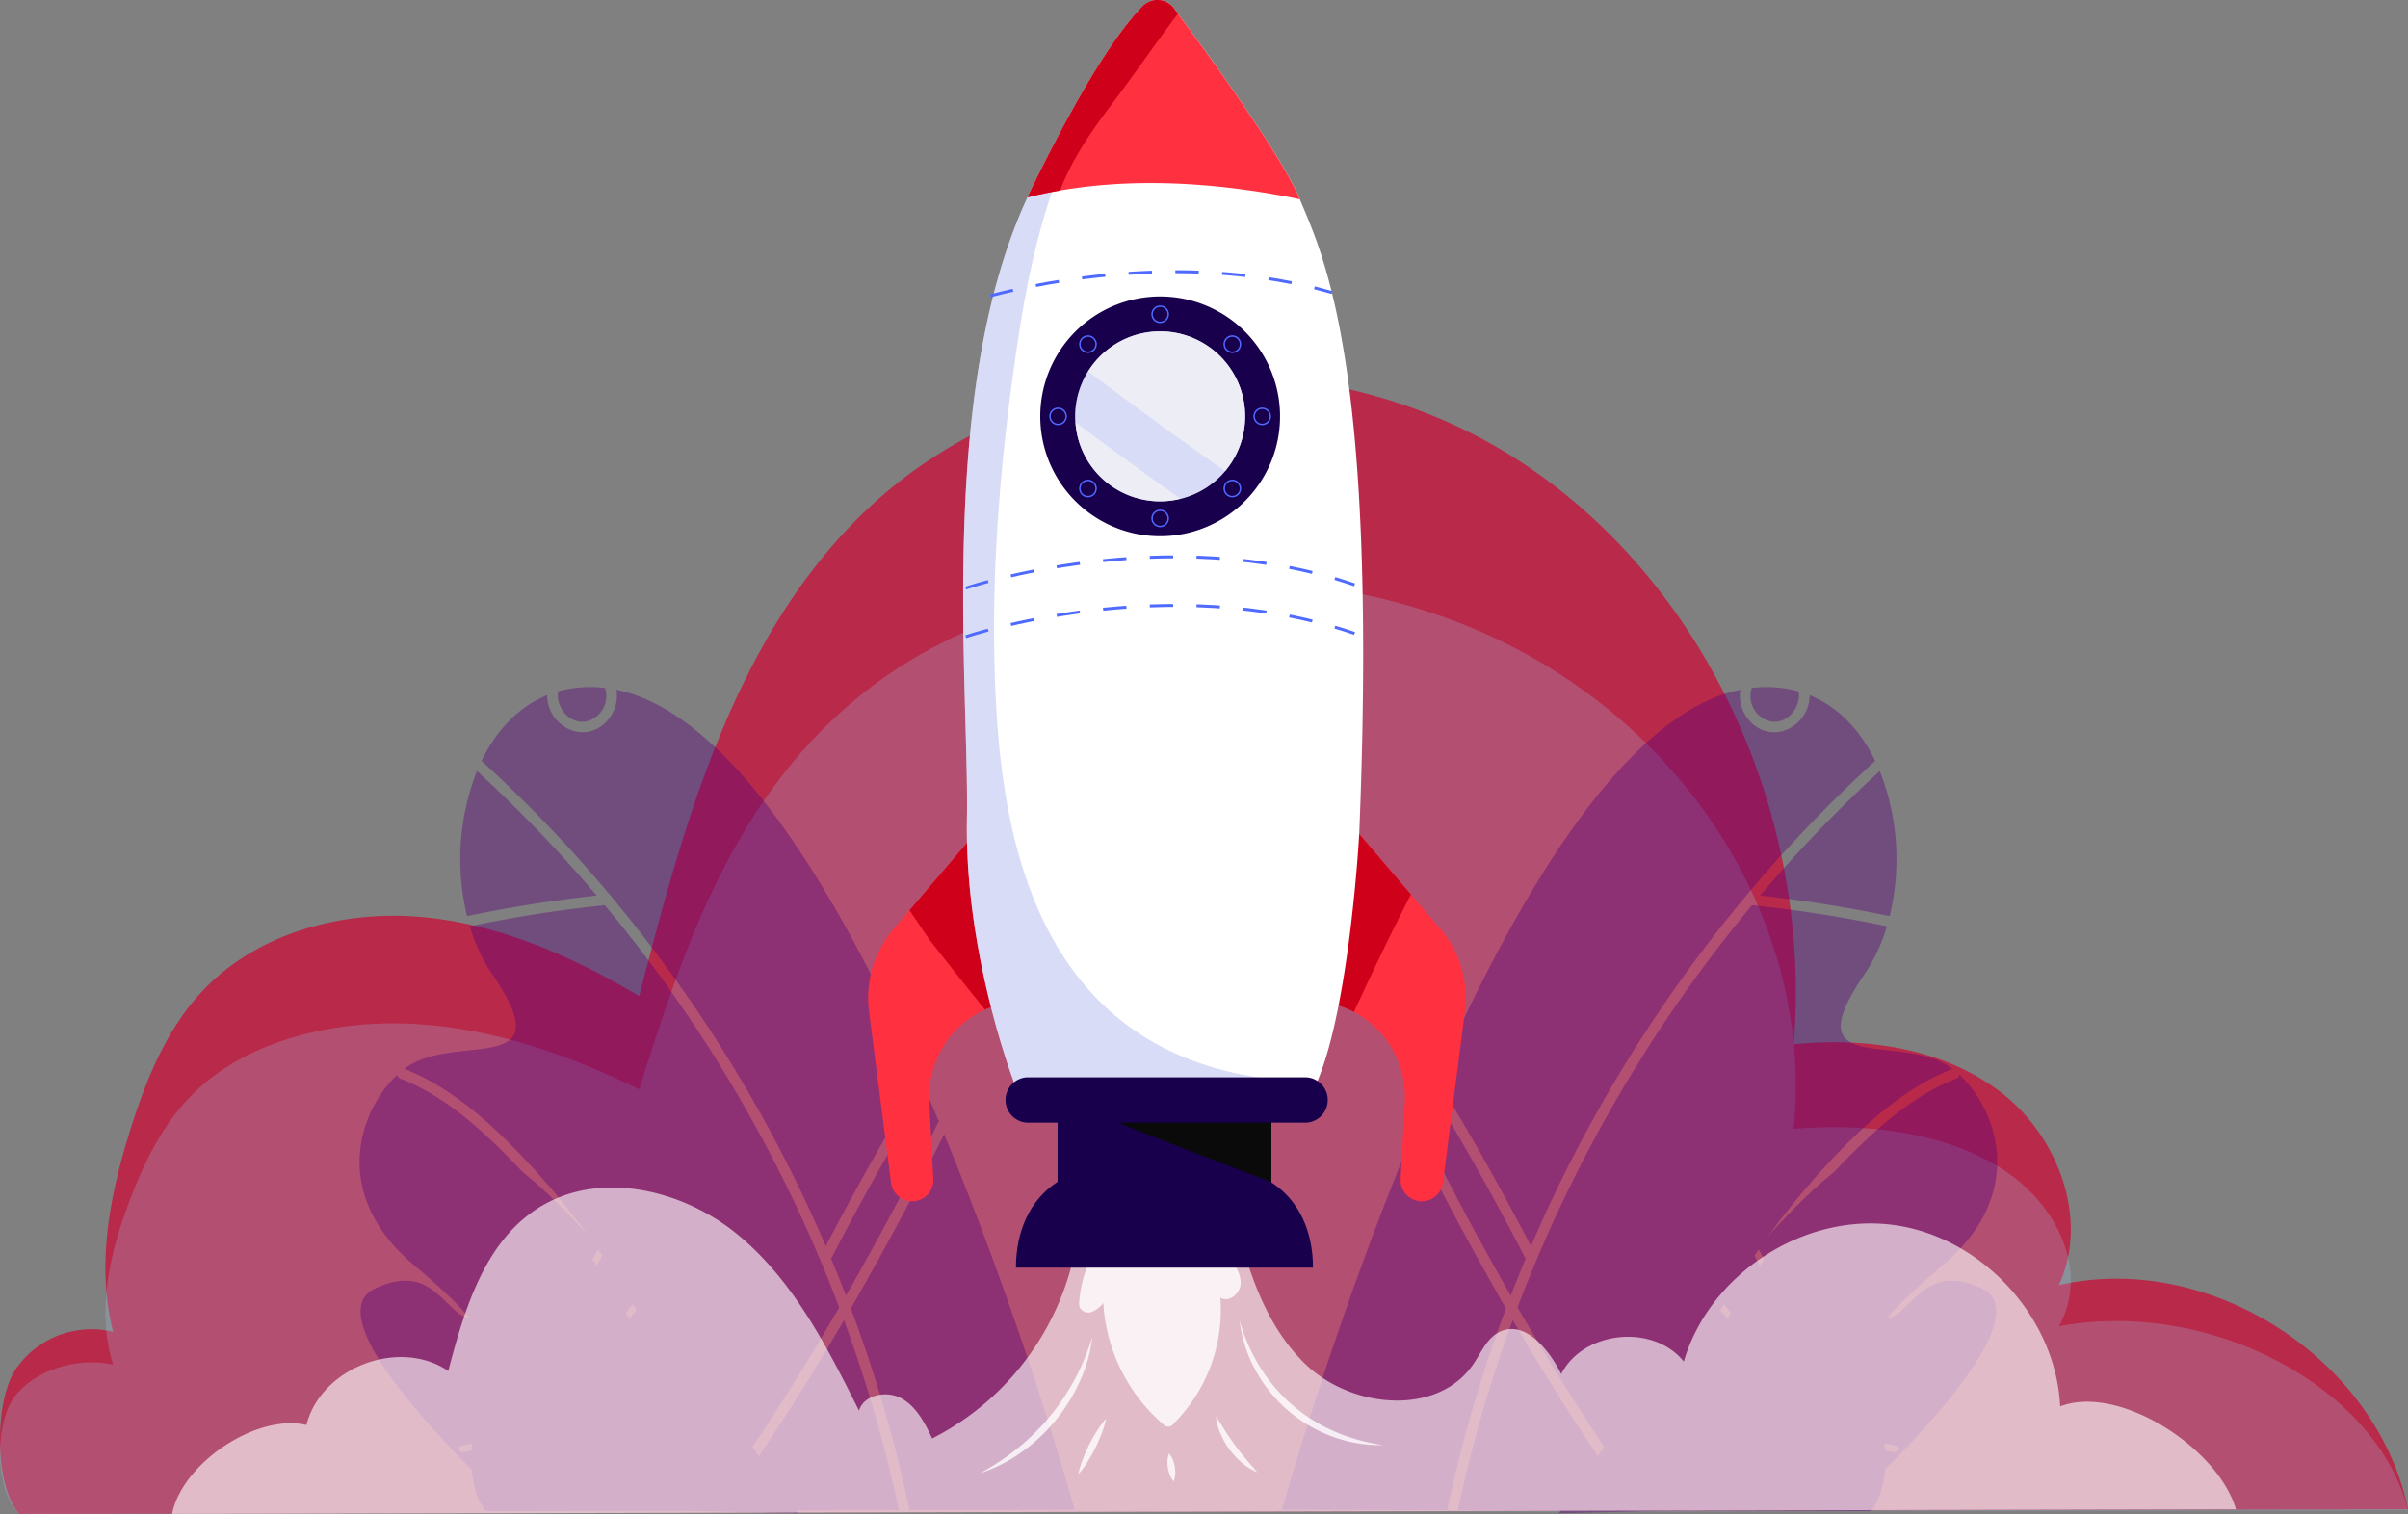 <svg id="Group_7615" data-name="Group 7615" xmlns="http://www.w3.org/2000/svg" xmlns:xlink="http://www.w3.org/1999/xlink" width="572.828" height="360.187" viewBox="0 0 572.828 360.187">
  <rect x="0" y="0" width="572.828" height="360.187" fill="#808080" stroke="none"/>
  <defs>
    <clipPath id="clip-path">
      <rect id="Rectangle_2842" data-name="Rectangle 2842" width="572.828" height="360.186" fill="none"/>
    </clipPath>
    <clipPath id="clip-path-3">
      <rect id="Rectangle_2828" data-name="Rectangle 2828" width="572.828" height="270.971" fill="none"/>
    </clipPath>
    <clipPath id="clip-path-5">
      <rect id="Rectangle_2827" data-name="Rectangle 2827" width="572.828" height="222.244" fill="none"/>
    </clipPath>
    <clipPath id="clip-path-6">
      <rect id="Rectangle_2829" data-name="Rectangle 2829" width="170.126" height="196.547" fill="#570077"/>
    </clipPath>
    <clipPath id="clip-path-8">
      <rect id="Rectangle_2831" data-name="Rectangle 2831" width="490.962" height="77.664" fill="none"/>
    </clipPath>
    <clipPath id="clip-path-9">
      <rect id="Rectangle_2832" data-name="Rectangle 2832" width="38.424" height="40.164" fill="none"/>
    </clipPath>
    <clipPath id="clip-path-10">
      <rect id="Rectangle_2833" data-name="Rectangle 2833" width="84.631" height="257.765" fill="none"/>
    </clipPath>
    <clipPath id="clip-path-11">
      <rect id="Rectangle_2834" data-name="Rectangle 2834" width="40.427" height="40.426" fill="none"/>
    </clipPath>
    <clipPath id="clip-path-12">
      <rect id="Rectangle_2835" data-name="Rectangle 2835" width="40.355" height="40.426" fill="none"/>
    </clipPath>
    <clipPath id="clip-path-13">
      <rect id="Rectangle_2836" data-name="Rectangle 2836" width="34.216" height="29.642" fill="none"/>
    </clipPath>
    <clipPath id="clip-path-14">
      <rect id="Rectangle_2837" data-name="Rectangle 2837" width="26.758" height="32.416" fill="none"/>
    </clipPath>
    <clipPath id="clip-path-15">
      <rect id="Rectangle_2838" data-name="Rectangle 2838" width="6.65" height="13.299" fill="none"/>
    </clipPath>
    <clipPath id="clip-path-16">
      <rect id="Rectangle_2839" data-name="Rectangle 2839" width="1.862" height="6.65" fill="none"/>
    </clipPath>
    <clipPath id="clip-path-17">
      <rect id="Rectangle_2840" data-name="Rectangle 2840" width="9.85" height="13.388" fill="none"/>
    </clipPath>
  </defs>
  <g id="Group_7614" data-name="Group 7614" clip-path="url(#clip-path)">
    <g id="Group_7613" data-name="Group 7613">
      <g id="Group_7612" data-name="Group 7612" clip-path="url(#clip-path)">
        <g id="Group_7575" data-name="Group 7575" transform="translate(0 89.215)" style="mix-blend-mode: multiply;isolation: isolate">
          <g id="Group_7574" data-name="Group 7574">
            <g id="Group_7573" data-name="Group 7573" clip-path="url(#clip-path-3)">
              <g id="Group_7569" data-name="Group 7569" opacity="0.68">
                <g id="Group_7568" data-name="Group 7568">
                  <g id="Group_7567" data-name="Group 7567" clip-path="url(#clip-path-3)">
                    <path id="Path_72983" data-name="Path 72983" d="M4.6,378.049c-5.965-6.761-5.891-26.325-1.146-33.993a21.787,21.787,0,0,1,23.462-9.324c-4.1-15.95-.738-32.864,4.238-48.562,3.694-11.651,8.45-23.307,16.76-32.271,12.788-13.793,32.747-19.4,51.5-17.933s36.479,9.272,52.644,18.893c10.729-41.692,22.756-85.673,53.843-115.455,39.637-37.971,105.636-42.394,152.482-13.787s72.886,86,68.3,140.695c17.181-1.713,35.568.886,49.268,11.4s21.081,30.242,13.814,45.9c35.73-8.188,75.644,17.444,83.062,53.343" transform="translate(0 -107.078)" fill="#d20030"/>
                  </g>
                </g>
              </g>
              <g id="Group_7572" data-name="Group 7572" transform="translate(0 48.727)" opacity="0.24" style="mix-blend-mode: screen;isolation: isolate">
                <g id="Group_7571" data-name="Group 7571">
                  <g id="Group_7570" data-name="Group 7570" clip-path="url(#clip-path-5)">
                    <path id="Path_72984" data-name="Path 72984" d="M4.6,387.805c-5.965-5.546-5.891-21.591-1.146-27.88s14.75-9.55,23.462-7.648c-4.1-13.082-.738-26.954,4.238-39.829,3.694-9.556,8.45-19.116,16.76-26.468,12.788-11.313,32.747-15.913,51.5-14.708s36.479,7.605,52.644,15.5c10.729-34.2,22.756-70.267,53.843-94.693,39.637-31.143,105.636-34.77,152.482-11.307s72.886,70.532,68.3,115.394c17.181-1.4,35.568.727,49.268,9.347s21.081,24.8,13.814,37.65c35.73-6.716,75.644,14.307,83.062,43.749" transform="translate(0 -165.561)" fill="#a5cdf2"/>
                  </g>
                </g>
              </g>
            </g>
          </g>
        </g>
        <g id="Group_7578" data-name="Group 7578" transform="translate(85.538 163.469)" opacity="0.402">
          <g id="Group_7577" data-name="Group 7577">
            <g id="Group_7576" data-name="Group 7576" clip-path="url(#clip-path-6)">
              <path id="Path_72985" data-name="Path 72985" d="M265.126,323.834q-4.915,9.866-10.09,19.6-5.876,11.029-12.114,21.878A332.469,332.469,0,0,1,256.9,413.3l39.288-.09a864.042,864.042,0,0,0-31.062-89.379" transform="translate(-126.062 -217.491)" fill="#570077"/>
              <path id="Path_72986" data-name="Path 72986" d="M237.287,351.372q1.832,4.383,3.544,8.815,11.534-20.118,21.794-40.927a1.2,1.2,0,0,1,.342-.431q-1.578-3.752-3.216-7.511-11.857,19.548-22.352,39.873a1.36,1.36,0,0,1-.112.181" transform="translate(-125.122 -215.403)" fill="#570077"/>
              <path id="Path_72987" data-name="Path 72987" d="M172.525,358.252a236.725,236.725,0,0,1,11.094,21.8c2.785,6.585,5.217,13.749,5.137,20.987q6.465-8.981,12.522-18.247,9.206-14.065,17.615-28.631A337,337,0,0,0,187.777,292.2a332.692,332.692,0,0,0-24.66-33.741,1.224,1.224,0,0,1-.129.027q-9.006.939-17.946,2.387-7.034,1.145-14.007,2.612a41.283,41.283,0,0,0,5.325,11.4c16.083,23.507-6.037,14.772-18.557,21.032a15.457,15.457,0,0,0-2.369,1.489c9.382,3.709,17.264,10.114,24.406,17.117a187.03,187.03,0,0,1,32.685,43.733" transform="translate(-104.794 -206.585)" fill="#570077"/>
              <path id="Path_72988" data-name="Path 72988" d="M239.636,390.1q-2.121-6.611-4.518-13.128c-9.051,15.537-18.729,30.711-29.239,45.294l42.286-.1a328.968,328.968,0,0,0-8.529-32.07" transform="translate(-119.882 -226.356)" fill="#570077"/>
              <path id="Path_72989" data-name="Path 72989" d="M163.862,249.78a327.815,327.815,0,0,0-28.474-29.625,57.36,57.36,0,0,0-2.35,34.52q15.28-3.191,30.824-4.9" transform="translate(-107.462 -200.195)" fill="#570077"/>
              <path id="Path_72990" data-name="Path 72990" d="M159.31,197.584c-.407,3.59,2.766,7.363,6.557,6.8a6.183,6.183,0,0,0,4.727-7.651,1.349,1.349,0,0,1-.055-.322,28.7,28.7,0,0,0-11.24.815,1.277,1.277,0,0,1,.012.356" transform="translate(-112.108 -196.199)" fill="#570077"/>
              <path id="Path_72991" data-name="Path 72991" d="M177.681,385.7c-3.246-7.03-7.072-13.776-10.806-20.553a176.721,176.721,0,0,0-14.8-22.585,173.694,173.694,0,0,0-17.866-19.839c-6.4-6.084-13.5-11.663-21.8-14.9a1.274,1.274,0,0,1-.8-.906c-8.807,8.234-16.313,28.175,4.059,45.33,23.506,19.794,18.557,22.268,14.846,37.114s2.155,21.35,2.155,21.35l51.386-.117c.512-8.622-2.828-17.208-6.379-24.9" transform="translate(-102.664 -214.669)" fill="#570077"/>
              <path id="Path_72992" data-name="Path 72992" d="M137.527,213.907a328.61,328.61,0,0,1,33.529,35.513,338.654,338.654,0,0,1,45.73,74.011q1.325,2.932,2.592,5.889,10.191-19.616,21.663-38.527a1.165,1.165,0,0,1,1.169-.589c-19.552-44.382-45.242-87.663-72.647-93.241.832,4.486-2.366,9.365-6.995,10.031-4.975.715-9.657-3.843-9.446-8.763-6.96,2.813-12.183,8.523-15.64,15.64.015.012.03.023.044.037" transform="translate(-108.472 -196.326)" fill="#570077"/>
              <path id="Path_72993" data-name="Path 72993" d="M217.327,422.008s-17.623-26.666-36.621-50.4q-8.03,9.636-15.512,19.709a.865.865,0,0,1-.07.083q11.934,13.971,22.5,29.036a.656.656,0,0,1-.059.887Z" transform="translate(-113.084 -225.461)" fill="#570077"/>
              <path id="Path_72994" data-name="Path 72994" d="M163.1,387.867q7.532-10.131,15.621-19.83c-2.844-3.527-5.711-6.977-8.549-10.251-4.452,8.216-8.526,16.649-10.876,25.728q1.92,2.161,3.8,4.353" transform="translate(-112.11 -223.155)" fill="#570077"/>
              <path id="Path_72995" data-name="Path 72995" d="M175.875,420.257q-4.4-6.269-9.041-12.362-1.36-1.782-2.742-3.546a.887.887,0,0,1-.18.018c-12.2-.019-24.511-.229-36.547,2.095-1.006.194-1.432-1.346-.424-1.54,11.834-2.285,23.909-2.179,35.912-2.154a382.494,382.494,0,0,0-28.012-31.654,3.5,3.5,0,0,1-1.764,2.752c-9.431,5.5-10.216-14.147-26.721-6.287s32.222,51.87,32.222,51.87l37.337.858a.637.637,0,0,1-.04-.051" transform="translate(-102.711 -224.475)" fill="#570077"/>
              <path id="Path_72996" data-name="Path 72996" d="M147.154,371.079q2.817,3.006,5.565,6.074c2.466-9.005,6.577-17.4,11.033-25.588-12.394-14.135-24.078-24.649-30.5-23.252-14.769,3.21,3.514,23.734,5.555,34.137q4.24,4.25,8.349,8.629" transform="translate(-106.813 -218.217)" fill="#570077"/>
            </g>
          </g>
        </g>
        <g id="Group_7581" data-name="Group 7581" transform="translate(304.974 163.469)" opacity="0.402">
          <g id="Group_7580" data-name="Group 7580">
            <g id="Group_7579" data-name="Group 7579" clip-path="url(#clip-path-6)">
              <path id="Path_72997" data-name="Path 72997" d="M397.1,323.834q4.914,9.866,10.09,19.6,5.876,11.029,12.114,21.878A332.473,332.473,0,0,0,405.324,413.3l-39.288-.09A864.05,864.05,0,0,1,397.1,323.834" transform="translate(-366.036 -217.491)" fill="#570077"/>
              <path id="Path_72998" data-name="Path 72998" d="M430.459,351.372q-1.832,4.383-3.544,8.815-11.534-20.118-21.794-40.927a1.2,1.2,0,0,0-.342-.431q1.578-3.752,3.216-7.511,11.857,19.548,22.352,39.873a1.36,1.36,0,0,0,.113.181" transform="translate(-372.499 -215.403)" fill="#570077"/>
              <path id="Path_72999" data-name="Path 72999" d="M479.648,358.252a236.728,236.728,0,0,0-11.094,21.8c-2.784,6.585-5.217,13.749-5.137,20.987q-6.465-8.981-12.522-18.247-9.2-14.065-17.614-28.631A336.942,336.942,0,0,1,464.4,292.2a332.823,332.823,0,0,1,24.66-33.741,1.269,1.269,0,0,0,.129.027q9.006.939,17.946,2.387,7.034,1.145,14.008,2.612a41.264,41.264,0,0,1-5.326,11.4c-16.083,23.507,6.037,14.772,18.557,21.032a15.459,15.459,0,0,1,2.369,1.489c-9.382,3.709-17.263,10.114-24.406,17.117a187.032,187.032,0,0,0-32.685,43.733" transform="translate(-377.254 -206.585)" fill="#570077"/>
              <path id="Path_73000" data-name="Path 73000" d="M424.786,390.1q2.121-6.611,4.518-13.128c9.051,15.537,18.729,30.711,29.239,45.294l-42.286-.1a328.972,328.972,0,0,1,8.529-32.07" transform="translate(-374.414 -226.356)" fill="#570077"/>
              <path id="Path_73001" data-name="Path 73001" d="M502.531,249.78a328.042,328.042,0,0,1,28.475-29.625,57.359,57.359,0,0,1,2.35,34.52q-15.28-3.191-30.824-4.9" transform="translate(-388.806 -200.195)" fill="#570077"/>
              <path id="Path_73002" data-name="Path 73002" d="M511.268,197.584c.407,3.59-2.766,7.363-6.557,6.8a6.183,6.183,0,0,1-4.727-7.651,1.348,1.348,0,0,0,.055-.322,28.709,28.709,0,0,1,11.241.815,1.243,1.243,0,0,0-.013.356" transform="translate(-388.344 -196.199)" fill="#570077"/>
              <path id="Path_73003" data-name="Path 73003" d="M478.9,385.7c3.246-7.03,7.072-13.776,10.806-20.553a176.724,176.724,0,0,1,14.8-22.585,173.7,173.7,0,0,1,17.866-19.839c6.4-6.084,13.5-11.663,21.8-14.9a1.274,1.274,0,0,0,.8-.906c8.807,8.234,16.313,28.175-4.059,45.33-23.506,19.794-18.557,22.268-14.846,37.114s-2.155,21.35-2.155,21.35l-51.386-.117c-.512-8.622,2.828-17.208,6.379-24.9" transform="translate(-383.791 -214.669)" fill="#570077"/>
              <path id="Path_73004" data-name="Path 73004" d="M514.393,213.907a328.61,328.61,0,0,0-33.529,35.513,338.654,338.654,0,0,0-45.73,74.011q-1.325,2.932-2.592,5.889Q422.352,309.7,410.88,290.792a1.165,1.165,0,0,0-1.169-.589c19.552-44.382,45.242-87.663,72.647-93.241-.832,4.486,2.366,9.365,6.994,10.031,4.976.715,9.657-3.843,9.447-8.763,6.96,2.813,12.183,8.523,15.64,15.64-.015.012-.03.023-.044.037" transform="translate(-373.322 -196.326)" fill="#570077"/>
              <path id="Path_73005" data-name="Path 73005" d="M445.11,422.008s17.623-26.666,36.621-50.4q8.03,9.636,15.512,19.709a.869.869,0,0,0,.07.083q-11.934,13.971-22.5,29.036a.656.656,0,0,0,.059.887Z" transform="translate(-379.227 -225.461)" fill="#570077"/>
              <path id="Path_73006" data-name="Path 73006" d="M505.9,387.867q-7.534-10.131-15.621-19.83c2.844-3.527,5.711-6.977,8.549-10.251,4.453,8.216,8.526,16.649,10.876,25.728q-1.92,2.161-3.8,4.353" transform="translate(-386.763 -223.155)" fill="#570077"/>
              <path id="Path_73007" data-name="Path 73007" d="M482.4,420.257q4.4-6.269,9.041-12.362,1.36-1.782,2.742-3.546a.886.886,0,0,0,.18.018c12.2-.019,24.511-.229,36.547,2.095,1.006.194,1.432-1.346.424-1.54-11.834-2.285-23.909-2.179-35.912-2.154a382.5,382.5,0,0,1,28.012-31.654,3.5,3.5,0,0,0,1.764,2.752c9.431,5.5,10.216-14.147,26.721-6.287S519.7,419.45,519.7,419.45l-37.337.858c.013-.016.027-.032.04-.051" transform="translate(-385.441 -224.475)" fill="#570077"/>
              <path id="Path_73008" data-name="Path 73008" d="M526.833,362.45c2.04-10.4,20.324-30.927,5.555-34.137-6.424-1.4-18.108,9.118-30.5,23.252,4.456,8.185,8.567,16.583,11.033,25.588q2.751-3.066,5.565-6.074,4.105-4.38,8.349-8.629" transform="translate(-388.698 -218.217)" fill="#570077"/>
            </g>
          </g>
        </g>
        <g id="Group_7584" data-name="Group 7584" transform="translate(40.933 282.522)" opacity="0.61">
          <g id="Group_7583" data-name="Group 7583">
            <g id="Group_7582" data-name="Group 7582" clip-path="url(#clip-path-8)">
              <path id="Path_73009" data-name="Path 73009" d="M49.129,416.753c2.359-12.018,20.049-23.987,31.967-21.171,3.444-13.677,22.068-20.772,33.739-12.853,3.805-14.544,8.534-30.416,21.141-38.605,14.36-9.327,34.369-4.764,47.616,6.084s21.282,26.637,28.944,41.951c1.208-3.86,6.665-4.854,10.187-2.865s5.5,5.835,7.223,9.5A64.59,64.59,0,0,0,264.865,348l35.729-7.562c3.429,14.731,7.344,30.342,18.278,40.792s31.355,12.344,39.84-.176c1.88-2.774,3.251-6.225,6.281-7.659,5.951-2.818,11.66,4.162,14.589,10.06,5.28-10.328,21.914-12.018,29.163-2.963,6-20.552,28.022-35.108,49.283-32.575s39.246,21.854,40.251,43.241c14.066-5.407,37.635,10,41.812,24.481" transform="translate(-49.129 -339.089)" fill="#fff"/>
            </g>
          </g>
        </g>
        <g id="Group_7587" data-name="Group 7587" transform="translate(256.712 299.24)" opacity="0.79">
          <g id="Group_7586" data-name="Group 7586">
            <g id="Group_7585" data-name="Group 7585" clip-path="url(#clip-path-9)">
              <path id="Path_73010" data-name="Path 73010" d="M310.491,360.179a28.438,28.438,0,0,0-2.355,9.34,3.217,3.217,0,0,0,.122,1.446,2.352,2.352,0,0,0,2.934,1.047,6.844,6.844,0,0,0,2.673-2.1,41.189,41.189,0,0,0,14.121,28.736,1.553,1.553,0,0,0,2.58-.023,38.266,38.266,0,0,0,11.141-30c1.939,1.262,4.631-.859,4.811-3.165s-1.21-4.408-2.54-6.3" transform="translate(-308.111 -359.154)" fill="#fff"/>
            </g>
          </g>
        </g>
        <path id="Path_73011" data-name="Path 73011" d="M350.837,334.1V316.562H299.963V333.97c-6.665,4.326-9.9,11.884-9.9,20.421h70.666c0-8.538-3.231-15.967-9.9-20.293" transform="translate(-48.389 -52.809)" fill="#18004c"/>
        <path id="Path_73012" data-name="Path 73012" d="M319.791,320.755c11.139,4.553,34.288,13.279,34.288,13.279V316.562H309.5c3.4,1.469,6.872,2.794,10.293,4.193" transform="translate(-51.63 -52.809)" fill="#0a0a0a"/>
        <path id="Path_73013" data-name="Path 73013" d="M386.606,238.127l19.236,22.51a25.491,25.491,0,0,1,5.9,19.813l-5.233,40.658a5.05,5.05,0,0,1-10.052-.913l.978-18.348a22.818,22.818,0,0,0-18.184-23.564Z" transform="translate(-63.267 -39.724)" fill="#ff3040"/>
        <path id="Path_73014" data-name="Path 73014" d="M273.227,238.127l-19.236,22.51a25.491,25.491,0,0,0-5.9,19.813l5.233,40.658a5.05,5.05,0,0,0,10.052-.913l-.978-18.348a22.818,22.818,0,0,1,18.184-23.564Z" transform="translate(-41.351 -39.724)" fill="#ff3040"/>
        <path id="Path_73015" data-name="Path 73015" d="M398.9,252.515l-12.3-14.389-7.353,40.156a22.782,22.782,0,0,1,6.1,2.2c4.341-9.408,8.813-18.754,13.553-27.97" transform="translate(-63.267 -39.724)" fill="#cf0019"/>
        <path id="Path_73016" data-name="Path 73016" d="M264.894,263.873c4.181,5.4,8.459,10.716,12.717,16.05a22.782,22.782,0,0,1,4.933-1.641l-7.352-40.156-15.534,18.178c1.929,2.672,3.649,5.521,5.236,7.568" transform="translate(-43.316 -39.724)" fill="#cf0019"/>
        <path id="Path_73017" data-name="Path 73017" d="M287.206,257.789s-11.877-30.541-11.311-62.779-7.353-103.5,15.271-149.878c13.5-27.667,21.96-39.03,26.593-43.7a4.864,4.864,0,0,1,7.352.527c7.11,9.526,25.434,34.557,29.965,45.431,5.656,13.573,18.664,39.591,14.139,151.01,0,0-2.263,41.287-10.181,59.386Z" transform="translate(-45.875 0)" fill="#fff"/>
        <g id="Group_7590" data-name="Group 7590" transform="translate(229.123 0.023)" opacity="0.37">
          <g id="Group_7589" data-name="Group 7589">
            <g id="Group_7588" data-name="Group 7588" clip-path="url(#clip-path-10)">
              <path id="Path_73018" data-name="Path 73018" d="M287.9,81.808c3.294-22.145,8.675-45.1,22.019-63.53a6.138,6.138,0,0,1,1.921-1.752c3.377-5.489,6.873-10.908,10.211-16.419a4.814,4.814,0,0,0-4.293,1.333c-4.632,4.666-13.1,16.029-26.593,43.7-22.622,46.377-14.7,117.64-15.271,149.878S287.2,257.793,287.2,257.793l72.424-.33c-70.531-.771-76.234-64.027-77.163-99.036-.679-25.579,1.671-51.332,5.432-76.619" transform="translate(-274.998 -0.028)" fill="#95a1e6"/>
            </g>
          </g>
        </g>
        <path id="Path_73019" data-name="Path 73019" d="M348.985,45.721q4.6.725,9.168,1.691l-.008-.019c-4.531-10.875-22.856-35.905-29.965-45.432a4.864,4.864,0,0,0-7.352-.527c-4.632,4.665-13.1,16.029-26.593,43.7-.29.592-.552,1.206-.832,1.807,18.083-4.509,37.246-4.108,55.582-1.217" transform="translate(-48.945 0)" fill="#ff3040"/>
        <path id="Path_73020" data-name="Path 73020" d="M313.454,24.745c5.352-7.075,10.346-14.4,15.7-21.469l-.979-1.315a4.864,4.864,0,0,0-7.352-.527c-4.632,4.665-13.1,16.029-26.593,43.7-.29.592-.552,1.206-.832,1.807,2.552-.637,5.127-1.165,7.717-1.612,2.851-7.49,7.486-14.174,12.334-20.581" transform="translate(-48.946 0)" fill="#cf0019"/>
        <path id="Path_73021" data-name="Path 73021" d="M358.52,318.41H292.228a5.4,5.4,0,0,1,0-10.791H358.52a5.4,5.4,0,0,1,0,10.791" transform="translate(-47.849 -51.317)" fill="#18004c"/>
        <path id="Path_73022" data-name="Path 73022" d="M325.531,84.652a28.521,28.521,0,1,0,28.521,28.521,28.521,28.521,0,0,0-28.521-28.521m0,48.734a20.213,20.213,0,1,1,20.213-20.213,20.213,20.213,0,0,1-20.213,20.213" transform="translate(-49.547 -14.122)" fill="#18004c"/>
        <g id="Group_7593" data-name="Group 7593" transform="translate(255.77 78.839)" opacity="0.37">
          <g id="Group_7592" data-name="Group 7592">
            <g id="Group_7591" data-name="Group 7591" clip-path="url(#clip-path-11)">
              <path id="Path_73023" data-name="Path 73023" d="M347.407,114.837a20.213,20.213,0,1,0-20.213,20.213,20.213,20.213,0,0,0,20.213-20.213" transform="translate(-306.98 -94.624)" fill="#95a1e6"/>
            </g>
          </g>
        </g>
        <g id="Group_7596" data-name="Group 7596" transform="translate(255.841 78.839)" opacity="0.6">
          <g id="Group_7595" data-name="Group 7595">
            <g id="Group_7594" data-name="Group 7594" clip-path="url(#clip-path-12)">
              <path id="Path_73024" data-name="Path 73024" d="M307.066,120.575a20.116,20.116,0,0,0,24.976,18.2q-12.61-8.926-24.976-18.2" transform="translate(-307.066 -98.953)" fill="#fcfaf5"/>
              <path id="Path_73025" data-name="Path 73025" d="M343.267,127.852a20.2,20.2,0,1,0-32.58-23.716q16.078,12.15,32.58,23.716" transform="translate(-307.67 -94.624)" fill="#fcfaf5"/>
            </g>
          </g>
        </g>
        <circle id="Ellipse_1869" data-name="Ellipse 1869" cx="1.927" cy="1.927" r="1.927" transform="translate(274.056 72.843)" fill="none" stroke="#4f6aff" stroke-width="0.348"/>
        <circle id="Ellipse_1870" data-name="Ellipse 1870" cx="1.927" cy="1.927" r="1.927" transform="translate(274.056 121.406)" fill="none" stroke="#4f6aff" stroke-width="0.348"/>
        <path id="Path_73026" data-name="Path 73026" d="M352.824,99.253a1.927,1.927,0,1,0-2.725,0A1.928,1.928,0,0,0,352.824,99.253Z" transform="translate(-58.309 -16.009)" fill="none" stroke="#4f6aff" stroke-width="0.348"/>
        <path id="Path_73027" data-name="Path 73027" d="M311.61,140.468a1.927,1.927,0,1,0-2.725,0A1.927,1.927,0,0,0,311.61,140.468Z" transform="translate(-51.434 -22.884)" fill="none" stroke="#4f6aff" stroke-width="0.348"/>
        <circle id="Ellipse_1871" data-name="Ellipse 1871" cx="1.927" cy="1.927" r="1.927" transform="translate(298.337 97.125)" fill="none" stroke="#4f6aff" stroke-width="0.348"/>
        <circle id="Ellipse_1872" data-name="Ellipse 1872" cx="1.927" cy="1.927" r="1.927" transform="translate(249.775 97.125)" fill="none" stroke="#4f6aff" stroke-width="0.348"/>
        <path id="Path_73028" data-name="Path 73028" d="M350.1,140.468a1.927,1.927,0,1,0,0-2.725A1.927,1.927,0,0,0,350.1,140.468Z" transform="translate(-58.309 -22.884)" fill="none" stroke="#4f6aff" stroke-width="0.348"/>
        <path id="Path_73029" data-name="Path 73029" d="M308.885,99.253a1.927,1.927,0,1,0,0-2.725A1.928,1.928,0,0,0,308.885,99.253Z" transform="translate(-51.434 -16.009)" fill="none" stroke="#4f6aff" stroke-width="0.348"/>
        <path id="Path_73030" data-name="Path 73030" d="M275.73,166.431s47.792-16.188,92.5-.771" transform="translate(-45.997 -26.525)" fill="none" stroke="#4f6aff" stroke-width="0.696" stroke-dasharray="5.564 5.564"/>
        <path id="Path_73031" data-name="Path 73031" d="M282.742,83.319c13.368-3.519,47.635-10.5,81.307-.769" transform="translate(-47.167 -12.943)" fill="none" stroke="#4f6aff" stroke-width="0.696" stroke-dasharray="5.564 5.564"/>
        <path id="Path_73032" data-name="Path 73032" d="M275.73,180.309s47.792-16.188,92.5-.771" transform="translate(-45.997 -28.84)" fill="none" stroke="#4f6aff" stroke-width="0.696" stroke-dasharray="5.564 5.564"/>
        <g id="Group_7599" data-name="Group 7599" transform="translate(294.883 314.163)" opacity="0.79">
          <g id="Group_7598" data-name="Group 7598">
            <g id="Group_7597" data-name="Group 7597" clip-path="url(#clip-path-13)">
              <path id="Path_73033" data-name="Path 73033" d="M353.924,377.065a43.518,43.518,0,0,0,4.835,11.032,39.135,39.135,0,0,0,17.772,15.382,43.6,43.6,0,0,0,11.609,3.208,31.868,31.868,0,0,1-12.093-2,34.135,34.135,0,0,1-18.409-15.94,31.924,31.924,0,0,1-3.714-11.681" transform="translate(-353.924 -377.065)" fill="#fff"/>
            </g>
          </g>
        </g>
        <g id="Group_7602" data-name="Group 7602" transform="translate(233.104 318.082)" opacity="0.79">
          <g id="Group_7601" data-name="Group 7601">
            <g id="Group_7600" data-name="Group 7600" clip-path="url(#clip-path-14)">
              <path id="Path_73034" data-name="Path 73034" d="M306.534,381.768a35.819,35.819,0,0,1-2.994,10.565,41.825,41.825,0,0,1-13.956,16.912,35.741,35.741,0,0,1-9.808,4.94,58.442,58.442,0,0,0,9.024-5.977,54.18,54.18,0,0,0,13.577-16.445,58.144,58.144,0,0,0,4.157-9.994" transform="translate(-279.776 -381.768)" fill="#fff"/>
            </g>
          </g>
        </g>
        <g id="Group_7605" data-name="Group 7605" transform="translate(256.498 337.47)" opacity="0.79">
          <g id="Group_7604" data-name="Group 7604">
            <g id="Group_7603" data-name="Group 7603" clip-path="url(#clip-path-15)">
              <path id="Path_73035" data-name="Path 73035" d="M314.5,405.039a21.689,21.689,0,0,1-1.083,3.614q-.667,1.745-1.5,3.408A36.949,36.949,0,0,1,310.1,415.3a21.415,21.415,0,0,1-2.244,3.034,21.523,21.523,0,0,1,1.081-3.616c.447-1.162.941-2.3,1.5-3.406s1.166-2.188,1.828-3.242a21.714,21.714,0,0,1,2.242-3.035" transform="translate(-307.854 -405.039)" fill="#fff"/>
            </g>
          </g>
        </g>
        <g id="Group_7608" data-name="Group 7608" transform="translate(277.721 345.779)" opacity="0.79">
          <g id="Group_7607" data-name="Group 7607">
            <g id="Group_7606" data-name="Group 7606" clip-path="url(#clip-path-16)">
              <path id="Path_73036" data-name="Path 73036" d="M333.7,415.012a5.476,5.476,0,0,1,.92,1.556,7.991,7.991,0,0,1,.453,1.633,7.832,7.832,0,0,1,.1,1.692,5.377,5.377,0,0,1-.37,1.77,5.406,5.406,0,0,1-.922-1.556,8.037,8.037,0,0,1-.551-3.325,5.5,5.5,0,0,1,.368-1.77" transform="translate(-333.326 -415.012)" fill="#fff"/>
            </g>
          </g>
        </g>
        <g id="Group_7611" data-name="Group 7611" transform="translate(289.264 336.886)" opacity="0.79">
          <g id="Group_7610" data-name="Group 7610">
            <g id="Group_7609" data-name="Group 7609" clip-path="url(#clip-path-17)">
              <path id="Path_73037" data-name="Path 73037" d="M347.181,404.338l2.225,3.583c.742,1.162,1.521,2.285,2.328,3.385s1.651,2.175,2.541,3.229l2.756,3.192a13.773,13.773,0,0,1-3.674-2.27,18.234,18.234,0,0,1-5.1-6.937,13.826,13.826,0,0,1-1.076-4.182" transform="translate(-347.181 -404.338)" fill="#fff"/>
            </g>
          </g>
        </g>
      </g>
    </g>
  </g>
</svg>
